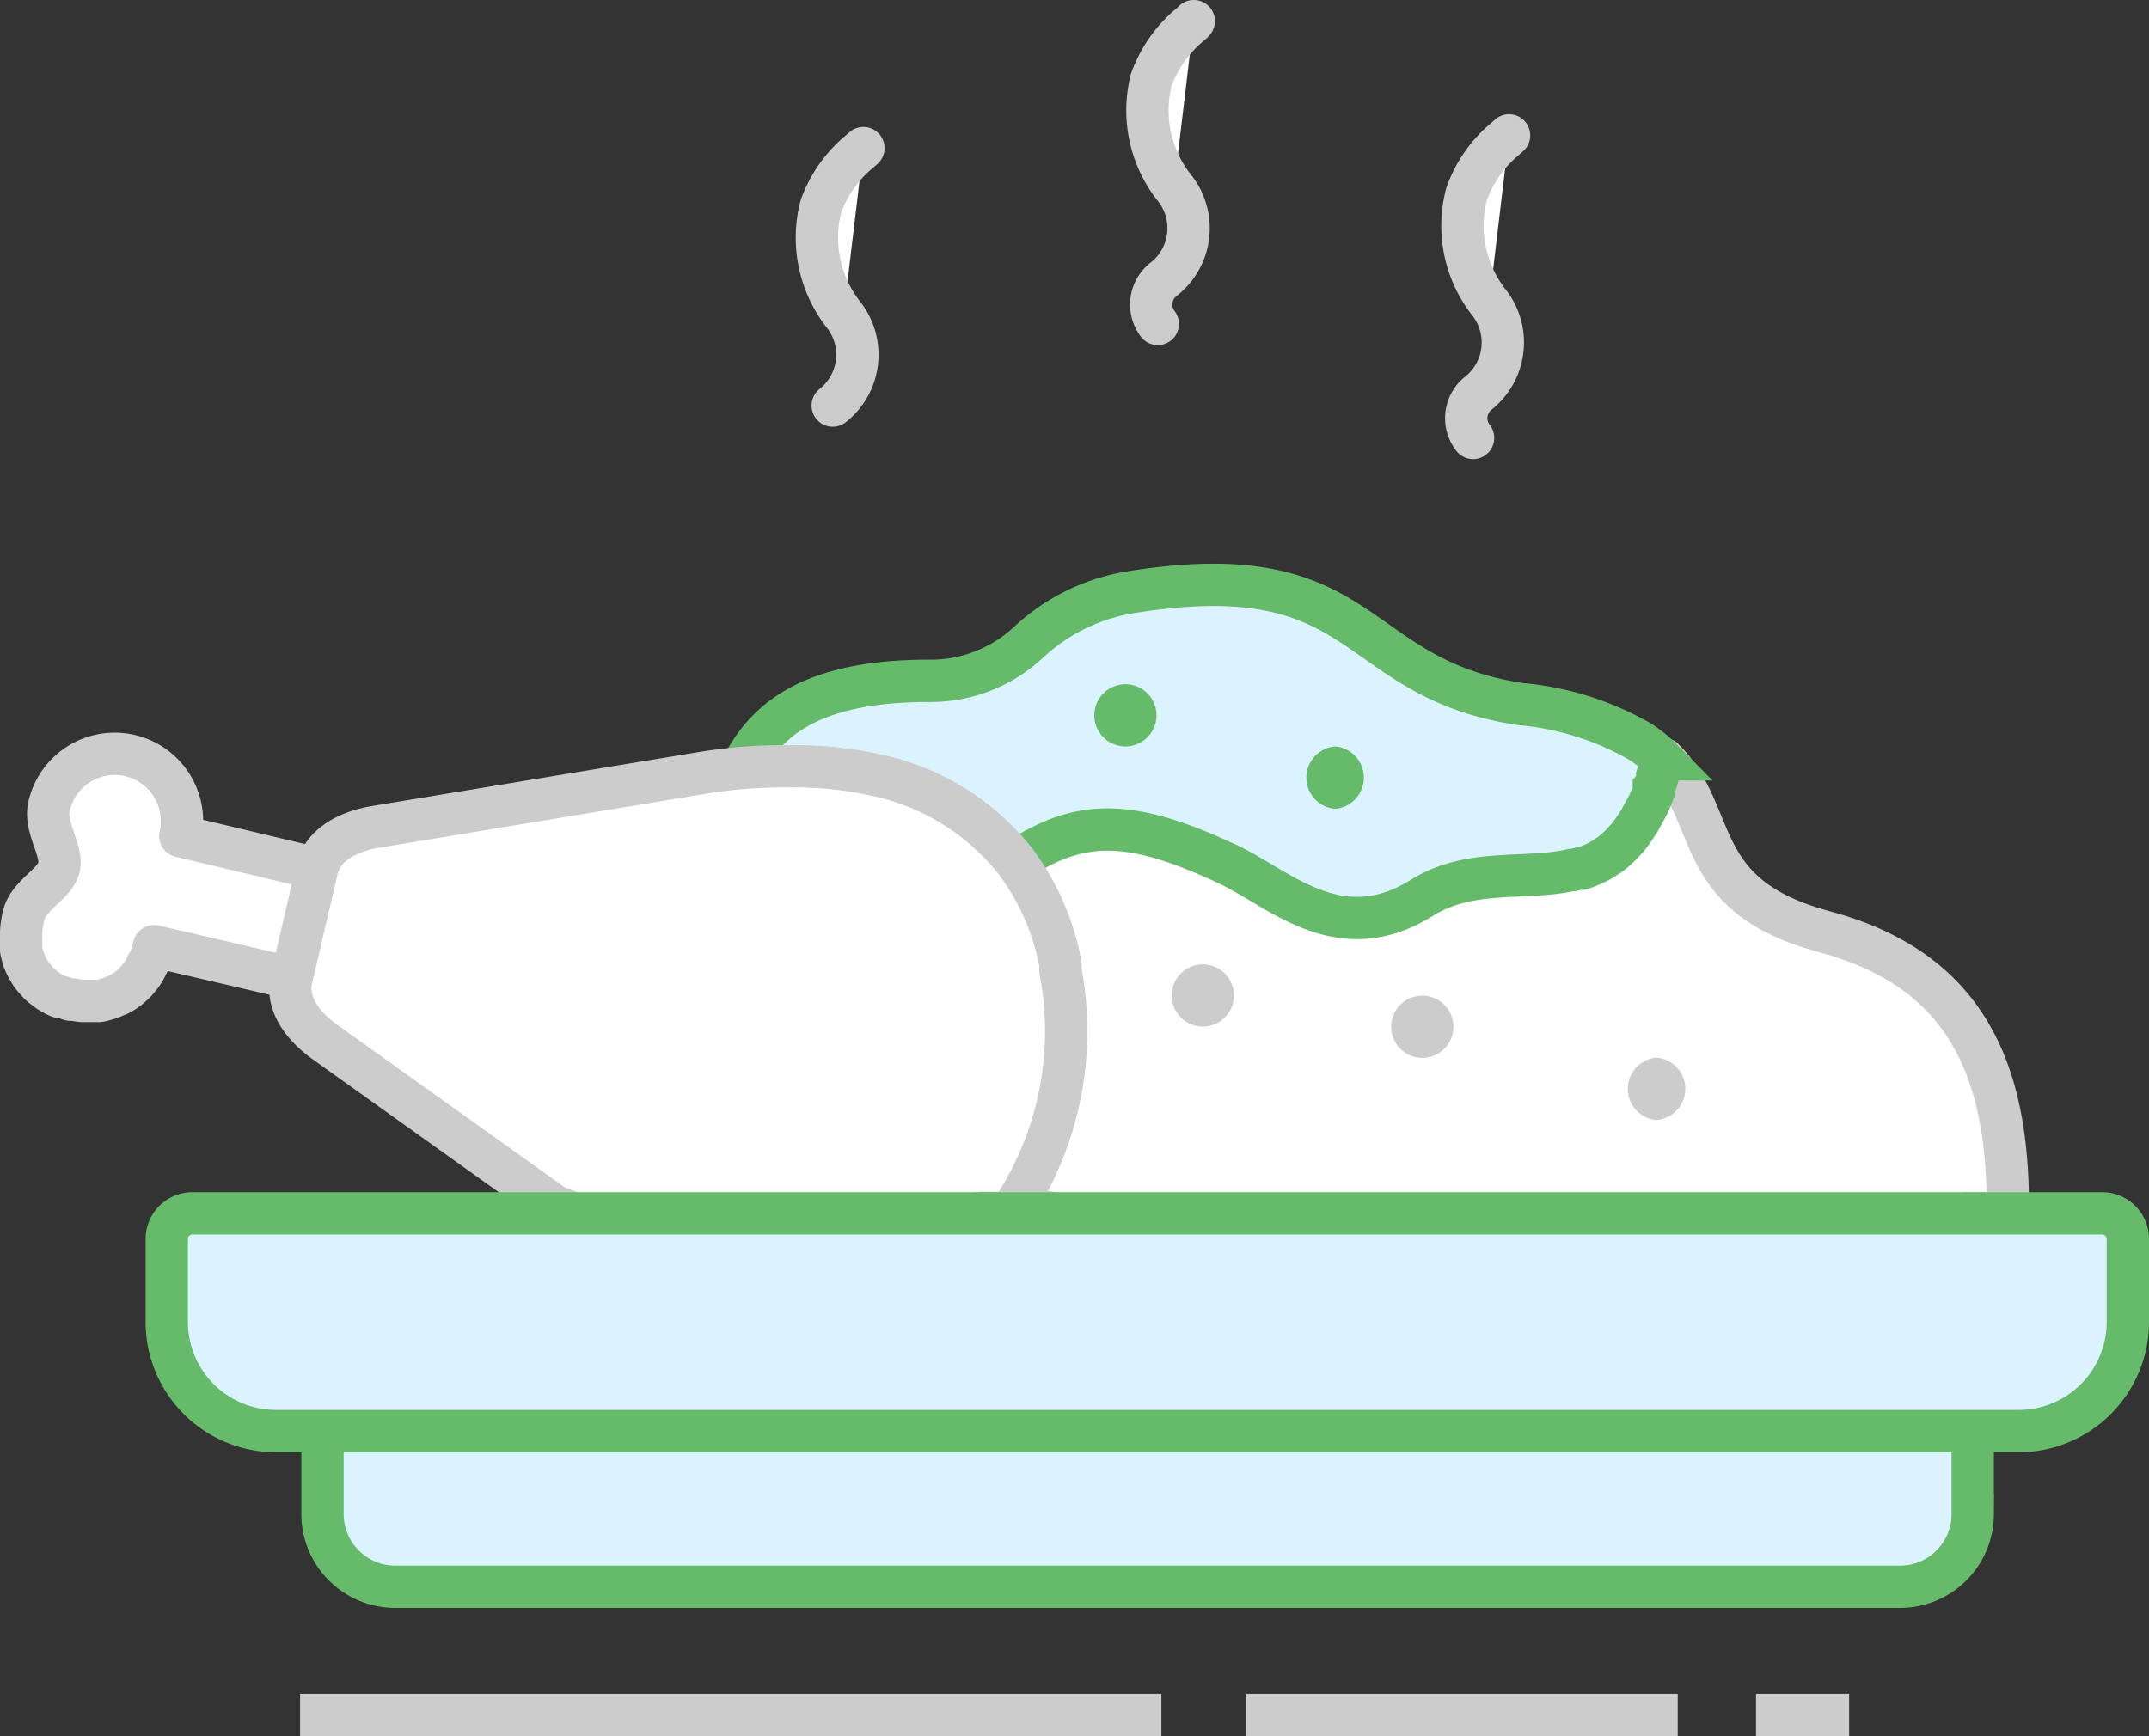 <svg xmlns="http://www.w3.org/2000/svg" viewBox="0 0 101.55 82.06"><rect x="0" y="0" width="101.55" height="82.06" fill="#333333" stroke="none"/><defs><style>.cls-1,.cls-3,.cls-5{fill:none;stroke-width:2px;}.cls-1,.cls-3{stroke:#ccc;}.cls-1,.cls-5{stroke-miterlimit:10;}.cls-2,.cls-6{fill:#fff;}.cls-2,.cls-4{fill-rule:evenodd;}.cls-3{stroke-linecap:round;stroke-linejoin:round;}.cls-4{fill:#dbf3ff;}.cls-5{stroke:#66bb6a;}.cls-7{fill:#ccc;}.cls-8{fill:#66bb6a;}</style></defs><title>lunch</title><g id="Layer_2" data-name="Layer 2"><g id="Layer_1-2" data-name="Layer 1"><line class="cls-1" x1="14.18" y1="81.06" x2="54.88" y2="81.06"/><line class="cls-1" x1="58.88" y1="81.06" x2="79.28" y2="81.06"/><line class="cls-1" x1="82.98" y1="81.06" x2="87.38" y2="81.06"/><path class="cls-2" d="M17.19,44.25,15,41.05l-.72-.16-1.56-.37-4.2-1A3.18,3.18,0,1,0,2.32,38.1c-.24,1,.65,2.09.47,2.89s-1.45,1.3-1.68,2.31A4.09,4.09,0,0,0,1,44.48H1a1.52,1.52,0,0,0,0,.21,1.7,1.7,0,0,0,0,.22,2.62,2.62,0,0,0,.11.4c0,.07.05.14.07.2a2.86,2.86,0,0,0,.18.35l.11.18a2.48,2.48,0,0,0,.25.3l.12.14a2.54,2.54,0,0,0,.36.29l.09.07a3,3,0,0,0,.5.27l.1,0,.44.14.18,0a2.5,2.5,0,0,0,.38.06h.57l.22,0a2,2,0,0,0,.33-.08l.22-.07L5.62,47l.21-.12a2.64,2.64,0,0,0,.29-.21l.18-.16a1.84,1.84,0,0,0,.26-.29,1.39,1.39,0,0,0,.15-.19,2.6,2.6,0,0,0,.23-.4c0-.06.07-.12.1-.19a3.8,3.8,0,0,0,.24-.72l6.49,1.51h0Z"/><path class="cls-3" d="M17.19,44.25,15,41.05l-.72-.16-1.56-.37-4.2-1A3.18,3.18,0,1,0,2.32,38.1c-.24,1,.65,2.09.47,2.89s-1.45,1.3-1.68,2.31A4.09,4.09,0,0,0,1,44.48H1a1.52,1.52,0,0,0,0,.21,1.7,1.7,0,0,0,0,.22,2.62,2.62,0,0,0,.11.4c0,.07.05.14.07.2a2.86,2.86,0,0,0,.18.35l.11.18a2.48,2.48,0,0,0,.25.3l.12.14a2.54,2.54,0,0,0,.36.29l.09.07a3,3,0,0,0,.5.27l.1,0,.44.14.18,0a2.5,2.5,0,0,0,.38.06h.57l.22,0a2,2,0,0,0,.33-.08l.22-.07L5.62,47l.21-.12a2.64,2.64,0,0,0,.29-.21l.18-.16a1.84,1.84,0,0,0,.26-.29,1.39,1.39,0,0,0,.15-.19,2.6,2.6,0,0,0,.23-.4c0-.06.07-.12.1-.19a3.8,3.8,0,0,0,.24-.72l6.49,1.51h0Z"/><path class="cls-4" d="M54.22,63l39,2.89v5.7A3.44,3.44,0,0,1,89.77,75H18.67a3.44,3.44,0,0,1-3.43-3.43v-5.7Z"/><path class="cls-5" d="M54.22,63l39,2.89v5.7A3.44,3.44,0,0,1,89.77,75H18.67a3.44,3.44,0,0,1-3.43-3.43v-5.7Z"/><path class="cls-2" d="M94.88,57.35c0-.11,0-.21,0-.32h0c0-6.39-1.92-11.2-8.7-13-6.35-1.72-4.88-5.48-7.58-8.16C60.44,32.15,52,36.21,48,40.73c-1.59,4-5.55,10.7-.22,16.3l23.82,3.66,21.29-3.34Z"/><path class="cls-3" d="M94.88,57.35c0-.11,0-.21,0-.32h0c0-6.39-1.92-11.2-8.7-13-6.35-1.72-4.88-5.48-7.58-8.16C60.44,32.15,52,36.21,48,40.73c-1.59,4-5.55,10.7-.22,16.3l23.82,3.66,21.29-3.34Z"/><path class="cls-4" d="M76.79,39.72l.12-.13.18-.23.1-.14.18-.27.09-.14.18-.33a1,1,0,0,0,.08-.14L77.9,38l.06-.14c.07-.15.13-.31.19-.47s0-.08,0-.12a5.22,5.22,0,0,0,.18-.56.29.29,0,0,0,0-.1c.07-.23.14-.47.2-.72a6.19,6.19,0,0,0-1-.82,13.76,13.76,0,0,0-5.66-1.79C63.66,32.06,64.8,26.15,53.38,28a9.27,9.27,0,0,0-4.77,2.35h0a6.77,6.77,0,0,1-4.73,1.83c-5.94,0-7.84,2.13-8.86,4.15,1.08,2.61,6.5,4.86,12.94,4.4,3-2,5.33-2.09,10,.09,2.48,1.14,5.29,4.08,9.24,1.61,2.28-1.42,4.86-.81,7.06-1.31l.08,0,.25-.06.13,0,.21-.07.15-.06.19-.08.17-.08.16-.08.18-.11.15-.1a1.88,1.88,0,0,0,.18-.12l.14-.11.18-.16.13-.12.18-.19"/><path class="cls-5" d="M76.79,39.72l.12-.13.18-.23.1-.14.18-.27.09-.14.18-.33a1,1,0,0,0,.08-.14L77.9,38l.06-.14c.07-.15.13-.31.19-.47s0-.08,0-.12a5.22,5.22,0,0,0,.18-.56.29.29,0,0,0,0-.1c.07-.23.14-.47.2-.72a6.19,6.19,0,0,0-1-.82,13.76,13.76,0,0,0-5.66-1.79C63.66,32.06,64.8,26.15,53.38,28a9.27,9.27,0,0,0-4.77,2.35h0a6.77,6.77,0,0,1-4.73,1.83c-5.94,0-7.84,2.13-8.86,4.15,1.08,2.61,6.5,4.86,12.94,4.4,3-2,5.33-2.09,10,.09,2.48,1.14,5.29,4.08,9.24,1.61,2.28-1.42,4.86-.81,7.06-1.31l.08,0,.25-.06.13,0,.21-.07.15-.06.19-.08.17-.08.16-.08.18-.11.15-.1a1.88,1.88,0,0,0,.18-.12l.14-.11.18-.16.13-.12Z"/><path class="cls-2" d="M50.11,45.87v-.31A11.65,11.65,0,0,0,48,40.73a11.38,11.38,0,0,0-6.67-4.11,17.88,17.88,0,0,0-4.15-.4,23.79,23.79,0,0,0-2.48.11c-.54.06-1.11.13-1.68.23L17.76,39.08c-1.56.26-2.55,1-2.78,2l-1.21,5.19h0c-.23,1,.32,2.08,1.61,3L26.2,57l9.54,3.66,10.62-3.34h1.38a15.26,15.26,0,0,0,2.37-11.48"/><path class="cls-3" d="M50.11,45.87v-.31A11.65,11.65,0,0,0,48,40.73a11.38,11.38,0,0,0-6.67-4.11,17.88,17.88,0,0,0-4.15-.4,23.79,23.79,0,0,0-2.48.11c-.54.06-1.11.13-1.68.23L17.76,39.08c-1.56.26-2.55,1-2.78,2l-1.21,5.19h0c-.23,1,.32,2.08,1.61,3L26.2,57l9.54,3.66,10.62-3.34h1.38A15.26,15.26,0,0,0,50.11,45.87Z"/><path class="cls-4" d="M99.35,57.35H9.09a1.21,1.21,0,0,0-1.21,1.21v3.93A5.16,5.16,0,0,0,13,67.64H95.4a5.16,5.16,0,0,0,5.15-5.15V58.56a1.21,1.21,0,0,0-1.2-1.21"/><path class="cls-5" d="M99.35,57.35H9.09a1.21,1.21,0,0,0-1.21,1.21v3.93A5.16,5.16,0,0,0,13,67.64H95.4a5.16,5.16,0,0,0,5.15-5.15V58.56A1.21,1.21,0,0,0,99.35,57.35Z"/><path class="cls-6" d="M39.35,19.17a3.06,3.06,0,0,0,.53-4.27,5.9,5.9,0,0,1-1.09-5.14,6,6,0,0,1,1.84-2.61L40.8,7"/><path class="cls-3" d="M39.35,19.17a3.06,3.06,0,0,0,.53-4.27,5.9,5.9,0,0,1-1.09-5.14,6,6,0,0,1,1.84-2.61L40.8,7"/><path class="cls-6" d="M54.71,15.31A1.51,1.51,0,0,1,55,13.19a3.06,3.06,0,0,0,.53-4.27A5.89,5.89,0,0,1,54.4,3.78a6.07,6.07,0,0,1,1.84-2.62A1.36,1.36,0,0,0,56.41,1"/><path class="cls-3" d="M54.71,15.31A1.51,1.51,0,0,1,55,13.19a3.06,3.06,0,0,0,.53-4.27A5.89,5.89,0,0,1,54.4,3.78a6.07,6.07,0,0,1,1.84-2.62A1.36,1.36,0,0,0,56.41,1"/><path class="cls-6" d="M69.61,20.7a1.51,1.51,0,0,1,.24-2.11,3.06,3.06,0,0,0,.53-4.27A5.87,5.87,0,0,1,69.3,9.18a6,6,0,0,1,1.83-2.62l.18-.16"/><path class="cls-3" d="M69.61,20.7a1.51,1.51,0,0,1,.24-2.11,3.06,3.06,0,0,0,.53-4.27A5.87,5.87,0,0,1,69.3,9.18a6,6,0,0,1,1.83-2.62l.18-.16"/><path class="cls-7" d="M56.84,48.52h0a1.47,1.47,0,1,1,0-2.94h0a1.47,1.47,0,1,1,0,2.94"/><path class="cls-7" d="M67.21,50h0a1.47,1.47,0,1,1,0-2.94h0a1.47,1.47,0,1,1,0,2.94"/><path class="cls-7" d="M78.28,52.94h0a1.48,1.48,0,0,1,0-2.95h0a1.48,1.48,0,0,1,0,2.95"/><path class="cls-8" d="M63.09,38.23h0a1.48,1.48,0,0,1,0-2.95h0a1.48,1.48,0,0,1,0,2.95"/><path class="cls-8" d="M53.18,35.28h0a1.47,1.47,0,0,1,0-2.94h0a1.47,1.47,0,1,1,0,2.94"/></g></g></svg>